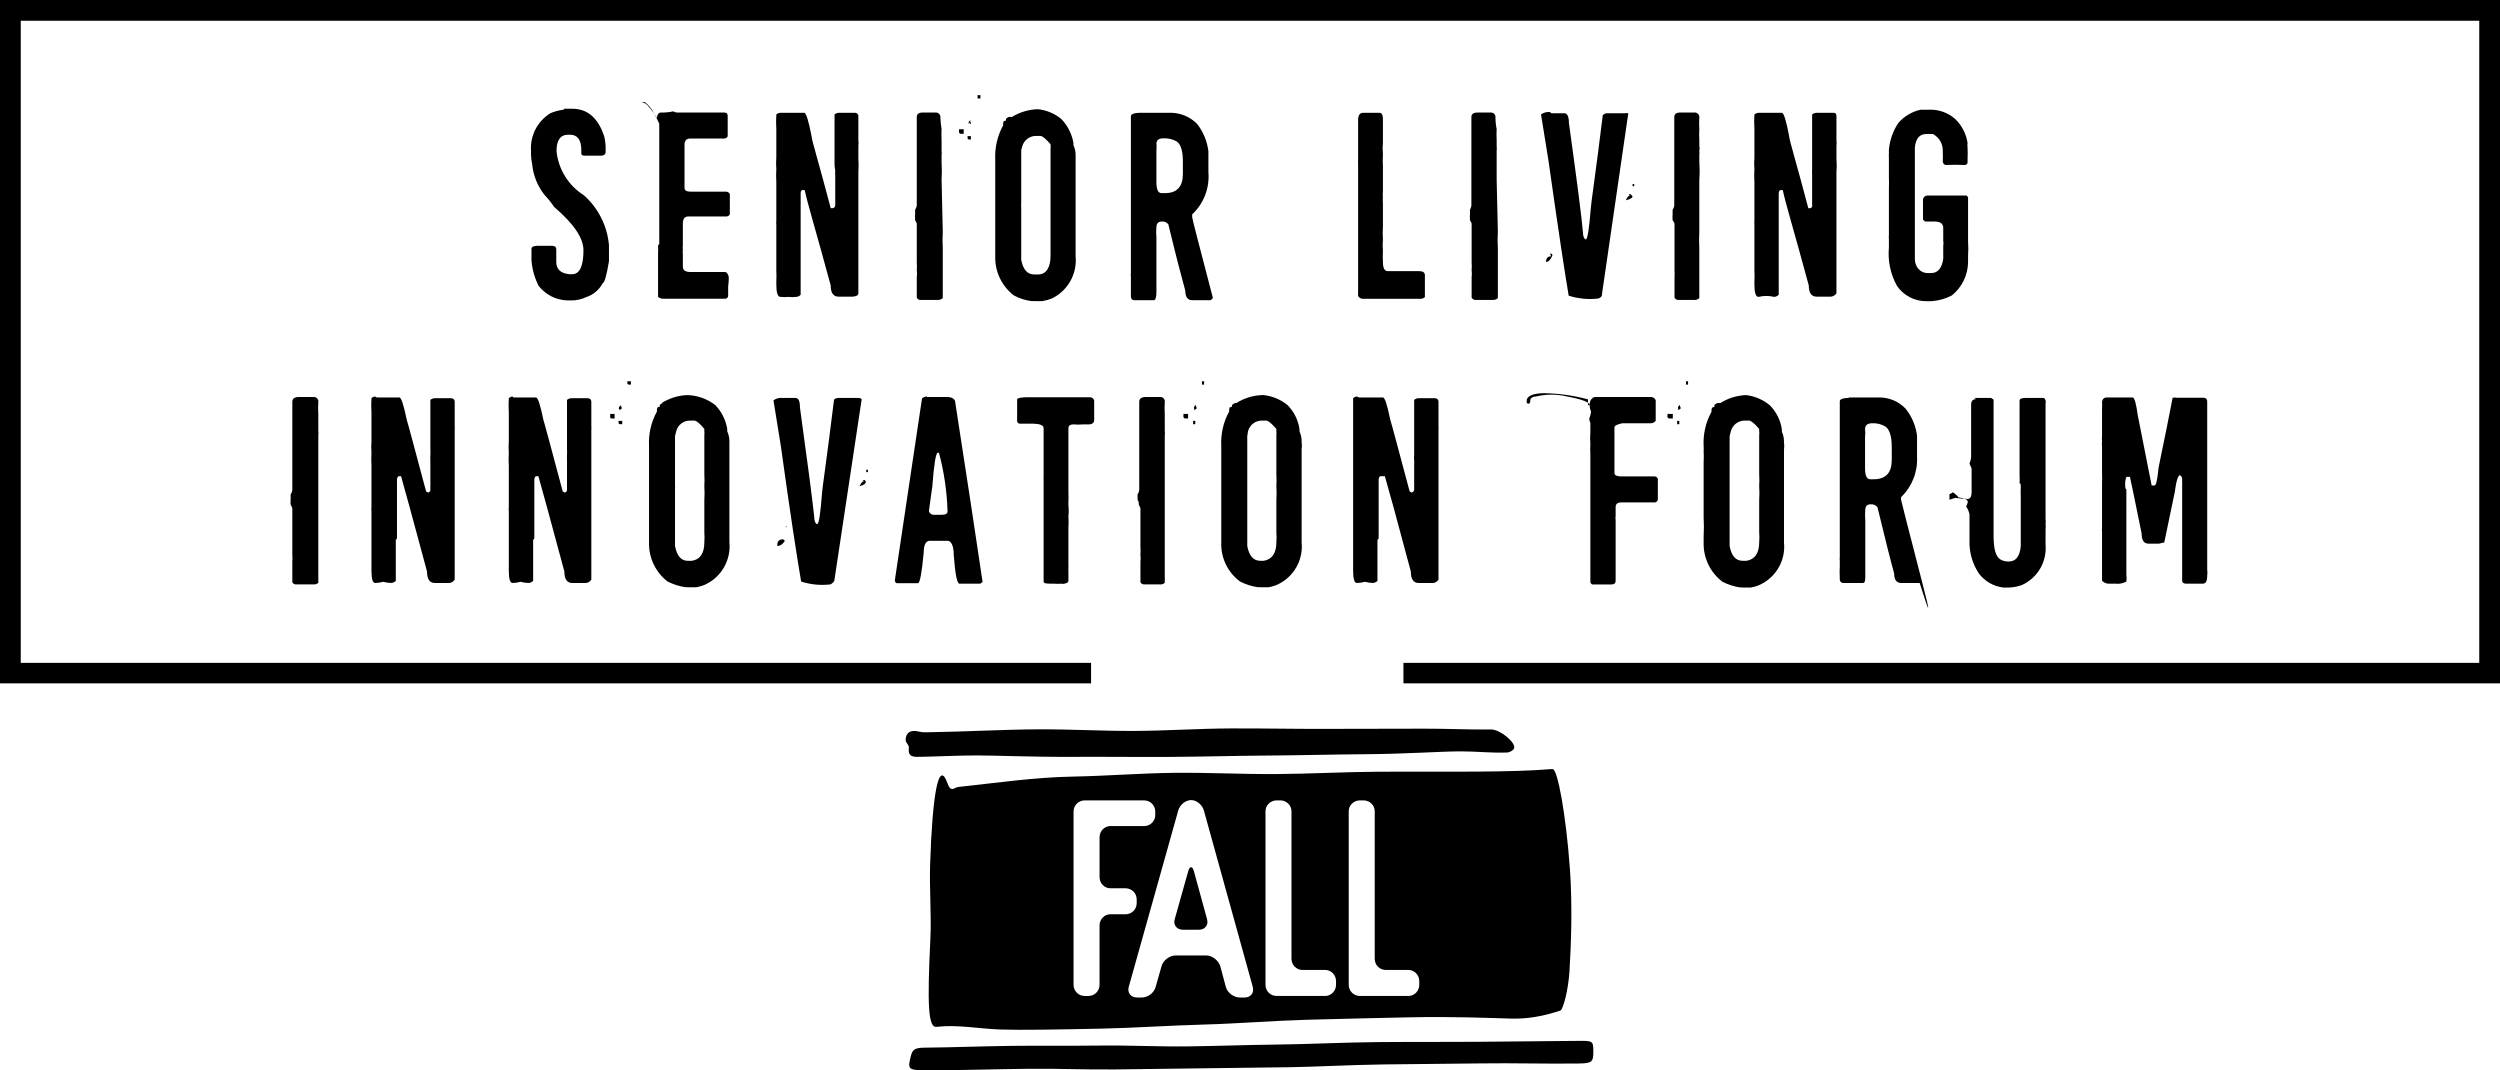 <?xml version="1.0" encoding="UTF-8" standalone="no"?> <svg xmlns="http://www.w3.org/2000/svg" id="Layer_1" data-name="Layer 1" viewBox="0 0 1819.7 779.04" width="1819.7" height="779.04"><g id="Layer_1-2" data-name="Layer 1-2"><g><path d="M410.63,79.14h5.9c11.28,0,19.09,6.94,23.43,20.65.43,2.18.72,4.38.87,6.6v3.99c0,1.91-1.21,2.95-3.3,2.95h-11.45c-1.56,0-2.6,0-2.95-1.56v-2.6c0-7.29-2.78-11.11-8.16-11.11h-1.39c-5.73,0-8.5,3.99-8.5,11.98,1.35,13.21,8.71,25.06,19.96,32.11,10.46,9.34,16.98,22.31,18.22,36.27v11.8c-1.74,10.41-3.3,15.79-4.51,15.79-2.5,4.85-6.8,8.53-11.98,10.24-3.58,1.69-7.5,2.53-11.45,2.43h-2.08c-8.29-.17-16.06-4.06-21.17-10.59-2.95-5.78-4.72-12.1-5.21-18.57v-8.5c0-1.39,1.91-2.08,3.99-2.08h11.11c1.91,0,2.95.87,2.95,2.78v9.02c0,5.21,3.12,8.16,9.37,8.85h2.26c5.38,0,8.16-5.9,8.16-17.36,0-9.02-7.12-19.44-21.35-31.59-2.05-3.09-4.38-6-6.94-8.68-5.09-6.38-8.22-14.1-9.02-22.21-.67-3.25-.96-6.57-.87-9.89-.76-11.04,4.65-21.59,14.06-27.42,3.1-1.34,6.37-2.21,9.72-2.6"></path><path d="M478.14,86.6c0-3.12,1.21-4.69,2.95-4.69,3.03.08,6.06-.21,9.02-.87.77.52,1.67.82,2.6.87h33.32c2.43,0,3.64,0,3.64,2.95v14.4c-.57,1.08-1.74,1.7-2.95,1.56h-24.3c-2.78,0-4.17,1.56-4.17,4.51v31.41c0,1.91,1.56,2.78,4.69,2.78h25.34c1.25-.11,2.44.59,2.95,1.74v14.75c-.57,1.08-1.74,1.7-2.95,1.56h-27.42c-2.43,0-3.82,1.74-3.82,5.03v16.14c-.17,1.03-.17,2.09,0,3.12-.15,1.09-.15,2.2,0,3.3v9.02c0,2.6,1.91,3.82,5.9,3.82h24.99s1.04,0,2.08,2.08c1.04,2.08,0,7.12,0,9.02v5.73c.21,1.23-.62,2.39-1.84,2.6-.25.04-.51.04-.76,0h-44.78c-1.34,0-2.64-.5-3.64-1.39v-31.59c.13-1.56.13-3.13,0-4.69,0-1.21,0-1.91.87-1.91v-85.74c-.08-.69-.08-1.39,0-2.08-1.07-2.44-2.29-4.82-3.64-7.12-1.57-3.42-3.95-6.4-6.94-8.68h-3.64c1.39,0,3.12,0,5.55,2.26,3.04,3.31,5.66,6.99,7.81,10.93"></path><path d="M568.91,82.09h16.49c1.21,0,3.12,5.38,5.38,17.36,0,2.43,5.38,19.61,13.88,52.07h1.56c.87-.19,1.55-.87,1.74-1.74v-21.87c-.12-1.21-.12-2.43,0-3.64h0s-.52-2.95-.52-4.69v-36.27c1.02-.84,2.32-1.27,3.64-1.21h11.11c1.34-.11,2.51.88,2.62,2.22.02.19,0,.37-.02.56v17.36c.2,1.27.2,2.55,0,3.82h0v9.37c.24,3.35.24,6.72,0,10.07v87.99h0c0,1.39-1.39,2.26-4.17,2.43h-10.24c-3.82,0-5.73-2.78-5.73-8.16-10.24-38.01-17.36-61.26-18.92-69.42h-1.74s-1.04,0-1.21,2.08v74.11c-.83.96-2.03,1.53-3.3,1.56h0c-1.9.23-3.83.23-5.73,0-1.9.23-3.83.23-5.73,0-1.91,0-2.95-2.95-2.95-9.02v-2.08c.15-2.6.15-5.21,0-7.81v-33.32c-.1-1.1-.1-2.2,0-3.3v-28.29c-.21-3-.21-6.02,0-9.02-.24-2.89-.24-5.79,0-8.68v-20.65c-.23-3.53-.23-7.06,0-10.59.81-.74,1.86-1.17,2.95-1.21"></path><path d="M670.96,81.92h9.89c1.81-.2,3.44,1.1,3.64,2.91.03.24.03.49,0,.74.09,2.79.38,5.58.87,8.33-.16,2.72-.16,5.44,0,8.16v7.46c.15,1.21.15,2.43,0,3.64v5.03c.26,4.22.26,8.45,0,12.67l.87,37.83c-.26,3.99-.26,7.99,0,11.98v36.27c-.8.78-1.84,1.27-2.95,1.39h-13.19c-1.2.09-2.33-.61-2.78-1.74v-14.75c.26-1.67.26-3.37,0-5.03.14-2.02.14-4.05,0-6.07v-28.12l-1.21-2.43h0c-.1-.57-.1-1.16,0-1.74-.19-.62-.19-1.29,0-1.91v-3.82c.59-.96,1-2.02,1.21-3.12v-64.39c0-2.26,1.39-3.3,4.51-3.3"></path><path d="M698.72,94.07h2.78c-.09.58-.09,1.16,0,1.74-.1.52-.1,1.05,0,1.56h-2.26s-1.21,0-1.21-1.56c.06-.58.06-1.16,0-1.74M704.62,99.1h2.08c-.06.4-.06.81,0,1.21-.06.4-.06.81,0,1.21h-1.56s-.87,0-.87-1.21c.06-.4.06-.81,0-1.21M705.67,87.64c.58.71,1,1.54,1.21,2.43h-1.21M704.8,90.07c0-1.56,1.21-2.43,1.74-2.43M711.57,69.25h2.08c-.06.4-.06.81,0,1.21-.03.4-.03.81,0,1.21h-2.08v-1.21c.06-.4.06-.81,0-1.21M736.39,85.21c5.7-3.51,12.22-5.49,18.92-5.73h0c6.39.62,12.44,3.16,17.36,7.29,4.55,4.8,7.57,10.84,8.68,17.36v1.56c1.12,2.45,1.65,5.12,1.56,7.81v72.89c1.28,12.92-5.65,25.27-17.36,30.89-2.24.89-4.57,1.53-6.94,1.91h-5.73c-.57-.17-1.17-.17-1.74,0-4.62-.53-9.1-1.94-13.19-4.17-8.81-6.77-13.84-17.36-13.54-28.46v-70.29c-.43-8.7,1.55-17.35,5.73-24.99,0-2.26,0-3.47,2.08-3.47v-1.21c.78-1.02,2.01-1.6,3.3-1.56M743.33,109.34v37.83c-.11,1.5-.11,3.01,0,4.51v37.49c1.39,7.12,4.51,10.59,9.37,10.59h2.95c6.07,0,9.02-5.38,9.02-13.54v-78.45c.23-.62.23-1.29,0-1.91v-.87c-3.47-3.99-5.9-6.07-7.46-6.07h-2.78c-4.87-.15-9.2,3.09-10.41,7.81l-.69,2.6Z"></path><path d="M829.76,82.09h23.08c7.01.23,13.66,3.15,18.57,8.16,4.45,5.74,7.27,12.57,8.16,19.79v2.08h0v13.19c.98,11.51-3.37,22.83-11.8,30.72v2.08c0,1.04,5.03,20.31,15.1,58.83l-1.56,1.56h-13.54c-3.3,0-5.03-2.43-5.03-6.94-2.43-8.68-6.6-24.64-12.32-48.25-1.14-1.5-2.99-2.29-4.86-2.08-2.6,0-3.82,1.74-3.82,3.82-.27,2.6-.27,5.21,0,7.81v39.92c0,3.82-.87,5.73-1.74,5.73h-14.06c-1.91,0-2.78-1.04-2.78-2.95v-14.58c-.19-.68-.19-1.4,0-2.08v-114.37c0-1.56,2.95-2.43,6.42-2.43M841.73,103.96c.18,1.9.18,3.82,0,5.73v22.74c0,5.55,1.21,8.16,3.82,8.16h2.43c8.68,0,13.02-4.69,13.02-14.06v-8.68c0-8.16-1.56-13.19-4.86-15.1-2.78-1.46-5.89-2.18-9.02-2.08-3.64,0-5.38,1.21-5.38,3.99"></path><path d="M1004,82.09c1.74,0,2.6,1.5,2.6,4.51v17.36c-.27,2.71-.27,5.44,0,8.16-.17,3.06-.17,6.13,0,9.2v18.4c-.19,1.21-.19,2.44,0,3.64-.17,1.38-.17,2.78,0,4.17v17.36c-.19,3.12-.19,6.25,0,9.37-.26,2.77-.26,5.56,0,8.33-.15,2.6-.15,5.21,0,7.81,0,.12,0,.23,0,.35,0,4.34,1.21,6.6,3.47,6.6h22.91c2.78,0,4.17,1.04,4.17,2.95v15.97c-.81.74-1.86,1.17-2.95,1.21h-42.35c-1.4-.04-2.66-.84-3.3-2.08-.08-1.33-.08-2.66,0-3.99v-91.46c-.1-1.27-.1-2.55,0-3.82v-28.64c0-3.64,1.21-5.38,3.64-5.38h11.8Z"></path><path d="M1074.99,81.92h9.89c1.81-.2,3.44,1.1,3.64,2.91.03.24.03.49,0,.74,0,2.8.29,5.59.87,8.33-.16,2.72-.16,5.44,0,8.16v4.51c.17.98.17,1.97,0,2.95.06,1.21.06,2.43,0,3.64v17.7l.87,37.83c-.26,3.99-.26,7.99,0,11.98v36.27c-.8.78-1.84,1.27-2.95,1.39h-13.19c-1.24.06-2.4-.62-2.95-1.74v-14.75c.24-1.67.24-3.36,0-5.03.15-2.02.15-4.05,0-6.07v-28.12l-1.21-2.43h0c-.1-.57-.1-1.16,0-1.74-.19-.62-.19-1.29,0-1.91v-3.82c.56-.96.92-2.02,1.04-3.12v-64.39c0-2.26,1.56-3.3,4.69-3.3"></path><path d="M1129.14,82.44h9.55c2.08,0,3.3,2.43,3.3,7.12,5.73,41.31,9.2,67.86,10.24,79.83,0,3.12,1.21,4.86,2.08,4.86h0c1.21,0,2.43-7.81,3.64-23.08,0-2.26,3.47-24.82,8.68-67.34.74-.76,1.72-1.25,2.78-1.39h13.19c.86-.18,1.74-.18,2.6,0l-19.09,131.21c0,1.39,0,2.6-2.78,3.64-7.24.86-14.58.15-21.52-2.08-2.95-17.36-7.81-49.64-14.75-98.58l-5.38-33.32c1.9-1.39,4.26-2.01,6.59-1.74M1128.27,184.49c1.21,0,1.74.87,1.74,1.21s-1.91,5.03-4.69,5.03h0c0-2.78,1.21-4.17,3.64-4.17l-.69-2.08ZM1130.35,175.81h0M1130.35,176.68h0M1129.48,175.81l1.21-1.21M1185.37,141.27h1.39l1.21,1.21c1.21,1.21-1.56,2.6-4.51,3.3h0s1.39-3.64,3.12-3.64M1188.32,133.98h1.21v1.56h-1.21v-1.56Z"></path><path d="M1223.37,81.92h9.89c1.81-.2,3.44,1.1,3.64,2.91.03.24.03.49,0,.74-.2,2.77-.2,5.56,0,8.33-.16,2.72-.16,5.44,0,8.16v4.51c.29.96.29,1.99,0,2.95.13,1.21.13,2.43,0,3.64v5.03c.3,4.22.3,8.45,0,12.67v37.83c-.23,3.99-.23,7.99,0,11.98v36.27c-.79.8-1.83,1.29-2.95,1.39h-12.15c-1.25.11-2.44-.59-2.95-1.74v-14.75c.15-1.67.15-3.36,0-5.03v-34.19l-1.39-2.43h0c-.17-.57-.17-1.17,0-1.74-.17-.63-.17-1.28,0-1.91v-3.82c.67-.92,1.09-2,1.21-3.12v-64.39c0-2.26,1.56-3.3,4.51-3.3"></path><path d="M1279.61,82.09h17.36c1.39,0,3.12,5.38,5.38,17.36,0,2.43,5.38,19.61,13.88,52.07h1.74c.88-.46,1.32-1.48,1.04-2.43v-21.87c-.12-1.21-.12-2.43,0-3.64h0v-40.26c1.02-.84,2.32-1.27,3.64-1.21h11.11c1.91,0,2.95,0,2.95,2.78v17.36c.2,1.26.2,2.55,0,3.82h0v9.37c.27,3.35.27,6.72,0,10.07v87.99h0s-1.39,2.26-4.17,2.43h-10.24c-3.82,0-5.73-2.78-5.73-8.16-10.24-38.01-17.36-61.26-18.92-69.42h-1.56s-1.21,0-1.39,2.08v74.11c-.87.9-2.05,1.46-3.3,1.56h0c-3.76-.93-7.69-.93-11.45,0-1.91,0-2.95-2.95-2.95-9.02v-2.08c.15-2.6.15-5.21,0-7.81v-33.32c-.1-1.1-.1-2.2,0-3.3v-28.29c-.21-3-.21-6.02,0-9.02-.24-2.89-.24-5.79,0-8.68v-20.65c-.23-3.53-.23-7.06,0-10.59.81-.74,1.86-1.17,2.95-1.21"></path><path d="M1404.56,79.83c6.82-.16,13.45,2.25,18.57,6.77,4.82,4.65,7.99,10.74,9.02,17.36-.19,1.09-.19,2.21,0,3.3h0c.15,2.89.15,5.79,0,8.68v2.43s0,1.04-1.56,1.74c-4.8-.26-9.61-.26-14.4,0-1.2-.31-2.04-1.37-2.08-2.6.12-2.31.12-4.63,0-6.94h0c.38-5.36-2.4-10.45-7.12-13.02h-4.86c-4.86,0-7.64,3.12-8.33,9.72v81.22c0,6.07,4.34,10.24,9.02,10.24h2.95c4.69,0,7.64-3.47,8.68-10.24v-9.55h0c.24-1.2.24-2.44,0-3.64v-9.37c0-3.12-2.08-4.69-6.59-4.69h-6.94s0-.87-1.21-1.21v-14.75c.18-1.81,1.8-3.13,3.61-2.95.01,0,.02,0,.04,0h28.12l1.04,1.21v32.11c.25,3.58.25,7.18,0,10.76v4.34c-.1,9.46-4.43,18.37-11.8,24.3-4.62,2.43-9.71,3.85-14.93,4.17h-3.99c-8.4-.02-16.26-4.17-21-11.11-4.75-8.5-6.81-18.25-5.9-27.94v-5.73c-.13-1.21-.13-2.43,0-3.64v-34.19c.12-2.31.12-4.63,0-6.94v-15.62c-.17-.57-.17-1.17,0-1.74v-3.3c.6-7.02,2.99-13.78,6.94-19.61,4.23-4.81,9.88-8.16,16.14-9.55h6.59Z"></path><path d="M218.16,288.97h9.89c1.81-.22,3.45,1.07,3.67,2.88.04.31.03.63-.02.94-.2,2.77-.2,5.56,0,8.33v12.67c.18.92.18,1.86,0,2.78v107.6c-.73.75-1.73,1.19-2.78,1.21h-13.19c-1.21.14-2.38-.48-2.95-1.56v-14.93c.15-1.62.15-3.24,0-4.86v-34.19l-1.21-2.6h0c-.19-.56-.19-1.17,0-1.74-.15-.69-.15-1.4,0-2.08v-3.64c.7-.96,1.12-2.11,1.21-3.3v-64.04c0-2.26,1.56-3.47,4.69-3.47"></path><path d="M274.21,289.31h16.49c1.39,0,3.12,5.38,5.38,16.31.87,2.6,5.38,19.61,14.06,52.07l1.56.87c.8-.24,1.4-.91,1.56-1.74v-21.87c-.1-1.21-.1-2.43,0-3.64v-.87c.09-1.04.09-2.08,0-3.12v-36.27c1.02-.84,2.32-1.27,3.64-1.21h11.11c1.91,0,2.95.87,2.95,2.78v17.36c.1,1.21.1,2.43,0,3.64v108.3h0s-1.39,2.26-3.99,2.43h-10.41c-3.82,0-5.73-2.78-5.73-8.33-10.24-38.01-16.49-61.09-18.92-69.42h-1.56s-1.04,0-1.39,2.08v41.48c0,1.74,0,2.6-.87,2.6v30.02c-.87.9-2.05,1.46-3.3,1.56h0c-2-.05-3.98-.34-5.9-.87-1.86.54-3.79.83-5.73.87-1.91,0-2.78-2.95-2.78-9.02v-43.21c-.13-1.1-.13-2.2,0-3.3v-30.02c-.2-3-.2-6.02,0-9.02-.22-2.89-.22-5.79,0-8.68v-20.65c-.21-3.53-.21-7.06,0-10.59.73-.75,1.73-1.19,2.78-1.21"></path><path d="M373.66,289.31h16.49c1.39,0,3.12,5.38,5.38,16.31.87,2.6,5.38,19.61,14.06,52.07l1.56.87c.8-.24,1.4-.91,1.56-1.74v-21.87c-.1-1.21-.1-2.43,0-3.64v-.87c.09-1.04.09-2.08,0-3.12v-36.27c1.02-.84,2.32-1.27,3.64-1.21h11.11c1.91,0,2.95.87,2.95,2.78v17.36c.1,1.21.1,2.43,0,3.64v108.3h0s-1.39,2.26-3.99,2.43h-9.89c-3.82,0-5.73-2.78-5.73-8.33-10.24-38.01-16.49-61.09-18.92-69.42h-1.56s-1.04,0-1.39,2.08v41.48c0,1.74,0,2.6-.87,2.6v30.02c-.87.9-2.05,1.46-3.3,1.56h0c-2-.05-3.98-.34-5.9-.87-1.86.54-3.79.83-5.73.87-1.91,0-2.78-2.95-2.78-9.02v-43.21c-.13-1.1-.13-2.2,0-3.3v-30.02c-.2-3-.2-6.02,0-9.02-.22-2.89-.22-5.79,0-8.68v-20.65c-.21-3.53-.21-7.06,0-10.59.73-.75,1.73-1.19,2.78-1.21"></path><path d="M444.64,301.29h2.78c-.15.51-.15,1.05,0,1.56-.13.57-.13,1.16,0,1.74h-2.08c-.87,0-1.21,0-1.21-1.74.1-.52.1-1.05,0-1.56M450.89,306.32h2.08c-.12.4-.12.82,0,1.21-.13.39-.13.82,0,1.21h-1.74s-1.04,0-1.04-1.21c.08-.4.08-.81,0-1.21M451.58,294.87c.57.69.93,1.54,1.04,2.43l-1.04.87h-.35s-.87,0-.87-.87,1.21-2.43,1.74-2.43M457.14,277.51h2.08c-.06.4-.06.81,0,1.21-.06.4-.06.81,0,1.21h-1.56s-1.04,0-1.04-1.21c.11-.4.11-.82,0-1.21M481.44,293.48c5.66-3.64,12.19-5.67,18.92-5.9h0c7.37.21,14.48,2.76,20.31,7.29,4.58,4.78,7.6,10.83,8.68,17.36v1.74c1.12,2.45,1.65,5.12,1.56,7.81v72.89c1.26,12.87-5.68,25.15-17.36,30.72-2.21,1-4.55,1.7-6.94,2.08h-5.9c-.51-.15-1.05-.15-1.56,0-4.59-.69-9.04-2.1-13.19-4.17-8.81-6.77-13.84-17.36-13.54-28.46v-70.29c-.46-8.7,1.52-17.36,5.73-24.99,0-2.26,0-3.47,2.08-3.47v-1.21c.78-1.02,2.01-1.6,3.3-1.56M491.33,317.43c0,3.59,0,13.65,0,30.2v6.42c.12.46.12.93,0,1.39-.07,1.45-.07,2.89,0,4.34,0,3.82,0,10.59,0,20.31,0,7.29,0,13.07,0,17.36,1.39,7.29,4.51,10.76,9.37,10.76h2.95c6.07-1.04,9.02-5.55,9.02-13.54.21-2.37.21-4.75,0-7.12v-23.26c.22-3.53.22-7.06,0-10.59.18-2.77.18-5.56,0-8.33v-29.16c.15-.69.15-1.4,0-2.08v-1.91c-3.3-3.99-5.73-6.07-7.29-6.07h-2.95c-4.83-.14-9.1,3.12-10.24,7.81l-.87,3.47Z"></path><path d="M569.6,289.66h9.37c2.26,0,3.3,2.26,3.3,6.94,5.73,41.48,9.2,68.03,10.41,79.83,0,3.3,1.21,5.03,2.08,5.03h0c1.39,0,2.43-7.81,3.64-23.08,0-2.26,3.47-24.82,8.68-67.51.81-.74,1.86-1.17,2.95-1.21h14.75c.89,0,1.75.31,2.43.87l-19.79,131.21c0,1.39-1.04,2.6-2.95,3.64-7.18.85-14.46.14-21.35-2.08-2.95-17.36-7.98-49.64-14.75-98.58l-5.38-33.32c1.89-1.4,4.26-2.02,6.6-1.74M569.6,392.58c1.04,0,1.56.87,1.56,1.21s-2.26,3.64-5.38,3.64v-.87c0-2.78,1.74-3.99,3.82-3.99ZM571.68,383.9h0v.87h0M571.68,383.9s0-.87,1.39-1.21M627.74,349.36h1.21s.87,0,1.21,1.21c.35,1.21-1.39,2.6-4.51,3.3h0s1.56-3.64,3.3-3.64M630.52,341.9h1.21v1.74h-1.21v-1.74Z"></path><path d="M674.77,288.97h14.4c4.17,0,6.25,1.56,6.25,4.69,7.98,51.37,14.58,94.7,19.79,129.99l-1.74,1.21h-15.1c-1.74,0-3.12-6.94-4.17-21,0-6.77-1.91-10.24-4.51-10.24h-12.84c-2.95,0-4.51,2.95-4.51,8.68-1.39,14.93-2.78,22.21-4.17,22.21h-15.1c-1.21,0-1.74-1.21-1.74-2.08l19.79-132.42c1.01-.89,2.3-1.38,3.64-1.39M676.16,371.92c.34,1.71,1.9,2.9,3.64,2.78h5.73c2.78,0,4.17-.87,4.17-2.43-.42-14.43-2.52-28.75-6.25-42.69h-.87c-1.39,0-2.78,8.33-3.99,24.82,0,0-1.04,6.77-2.43,17.36"></path><path d="M748.01,289.14h45.12c1.55-.12,2.96.91,3.3,2.43v14.06c0,2.08-1.39,3.3-4.17,3.3h-4.51c-1.9.19-3.82.19-5.73,0h-1.04c-2.08,0-3.3,1.04-3.3,2.78v47.03h0c.12,2.02.12,4.05,0,6.07v3.3c.29,2.48.29,4.98,0,7.46.17,3.01.17,6.02,0,9.02v27.94c.11.4.11.82,0,1.21-.15.51-.15,1.05,0,1.56v7.46c0,1.04-1.04,1.74-2.95,2.08s-1.56,0-1.91,0c-1.91.14-3.82.14-5.73,0h0c-5.03,0-7.46,0-7.46-1.56v-73.59c-.1-.57-.1-1.16,0-1.74v-36.27c0-2.08-2.43-3.12-7.29-3.3h-9.55c-1.13.21-2.22-.53-2.43-1.66-.05-.25-.05-.51,0-.77v-15.27c0-1.04,3.47-1.56,8.16-1.56"></path><path d="M834.27,288.97h9.89c1.81-.22,3.45,1.07,3.67,2.88.04.31.03.63-.02.94-.2,2.77-.2,5.56,0,8.33v12.67c.18.92.18,1.86,0,2.78v107.6c-.73.75-1.73,1.19-2.78,1.21h-11.98c-1.2.09-2.35-.52-2.95-1.56v-14.93c.23-1.61.23-3.25,0-4.86.15-2.08.15-4.17,0-6.25v-27.94l-1.21-2.6h0c-.1-.57-.1-1.16,0-1.74-.45-.62-.75-1.33-.87-2.08v-3.64c.7-.96,1.12-2.11,1.21-3.3v-64.04c0-2.26,1.56-3.47,4.69-3.47"></path><path d="M862.04,301.29h2.78c-.1.52-.1,1.05,0,1.56-.09.58-.09,1.16,0,1.74h-2.26s-1.21,0-1.21-1.74c.15-.51.15-1.05,0-1.56M867.94,306.32h2.08c-.03.4-.03.81,0,1.21-.06.4-.06.81,0,1.21h-1.56v-1.21c.03-.4.03-.81,0-1.21M869.85,294.87c.68.64,1.11,1.5,1.21,2.43l-1.21.87h-.87M868.98,297.3c0-1.74,1.21-2.43,1.74-2.43M874.36,277.51h2.08c-.06.4-.06.81,0,1.21-.06.4-.06.81,0,1.21h-1.56v-1.21c.06-.4.06-.81,0-1.21M899.7,293.48c5.67-3.61,12.2-5.65,18.92-5.9h1.21c6.37.71,12.39,3.24,17.36,7.29,4.64,4.73,7.68,10.8,8.68,17.36v1.74c1.12,2.45,1.65,5.12,1.56,7.81.26,1.78.26,3.6,0,5.38v67.51c1.31,12.88-5.64,25.19-17.36,30.72-2.2,1.02-4.54,1.72-6.94,2.08h-5.73c-.5-.2-1.06-.2-1.56,0-4.6-.65-9.05-2.05-13.19-4.17-9.01-6.62-14.15-17.29-13.71-28.46v-70.29c-.46-8.7,1.52-17.36,5.73-24.99,0-2.26,0-3.47,2.08-3.47v-1.21c.78-1.02,2.01-1.6,3.3-1.56M907.86,317.43v36.62c.06.46.06.93,0,1.39v42c1.39,7.29,4.51,10.76,9.55,10.76h2.43c6.07-1.04,9.2-5.55,9.2-13.54.21-2.37.21-4.75,0-7.12v-23.26c.22-3.53.22-7.06,0-10.59.18-2.77.18-5.56,0-8.33v-29.16c.15-.69.15-1.4,0-2.08v-1.91c-3.47-3.99-5.9-6.07-7.46-6.07h-2.78c-4.87-.15-9.2,3.09-10.41,7.81l-.52,3.47Z"></path><path d="M989.25,289.31h17.36c1.39,0,3.12,5.38,5.38,16.31.87,2.6,5.38,19.61,14.06,52.07l1.56.87c.8-.3,1.44-.93,1.74-1.74v-21.87c-.19-1.21-.19-2.44,0-3.64v-40.26c1.02-.84,2.32-1.27,3.64-1.21h11.11c1.91,0,2.95.87,2.95,2.78v17.36c.1,1.21.1,2.43,0,3.64v108.3h0s-1.39,2.26-3.99,2.43h-10.41c-3.82,0-5.73-2.78-5.73-8.33-10.07-38.01-16.49-61.09-18.92-69.42h-3.12s-1.04,0-1.39,2.08v41.48c0,1.74,0,2.6-.87,2.6v30.02c-.87.9-2.05,1.46-3.3,1.56h0c-1.94-.03-3.87-.33-5.73-.87-1.92.53-3.91.82-5.9.87-1.91,0-2.78-2.95-2.78-9.02v-125.48c.73-.75,1.73-1.19,2.78-1.21"></path><path d="M1157.08,294.87c0-2.08-5.38-4.17-16.31-6.25-7.53-1.8-15.38-1.8-22.91,0-2.78,0-4.17,1.74-3.99,2.95h0c0,2.26-1.21,2.78-2.6,1.74v-1.74c0-3.3,4.69-5.21,11.98-5.38,11.02.11,21.99,1.63,32.63,4.51,0-.87,0,0,0,4.17M1158.29,288.97h42.69c1.73-.24,3.42.67,4.17,2.26v15.1c-.81,1.01-2.01,1.64-3.3,1.74h-21c-3.82.87-5.73,1.74-5.73,2.95v33.32c0,1.39,1.21,2.26,4.17,2.43h24.64c1.22-.15,2.38.57,2.78,1.74v14.4c.21,1.33-.7,2.57-2.02,2.78-.25.04-.5.04-.75,0h-23.78c-2.78,0-4.17,1.21-4.17,3.3v6.59c-.17.98-.17,1.97,0,2.95-.07,1.21-.07,2.43,0,3.64v40.44c0,1.91-1.04,2.78-2.95,2.78h-13.88s-1.04,0-1.56-1.56v-92.68c-.15-2.72-.15-5.44,0-8.16-.26-2.71-.26-5.44,0-8.16v-6.77l-.87-3.12c.67-1.73,1.14-3.54,1.39-5.38-.69-1.47-1.05-3.07-1.04-4.69,0-3.47,1.39-5.38,3.82-5.38"></path><path d="M1214.87,301.29h2.78c-.1.52-.1,1.05,0,1.56-.09.58-.09,1.16,0,1.74h-2.78s-1.21,0-1.21-1.74c.15-.51.15-1.05,0-1.56M1220.25,306.32h2.08c-.03.4-.03.81,0,1.21-.06.4-.06.81,0,1.21h-1.56v-1.21c.03-.4.03-.81,0-1.21M1222.16,294.87c.68.64,1.11,1.5,1.21,2.43l-1.21.87h-.87M1221.29,297.3c0-1.74,1.21-2.43,1.74-2.43M1226.67,277.51h2.08c-.11.4-.11.82,0,1.21-.11.4-.11.82,0,1.21h-1.56v-1.21c.13-.39.13-.82,0-1.21M1252.01,293.48c5.67-3.61,12.2-5.65,18.92-5.9h0c6.38.76,12.41,3.35,17.36,7.46,4.64,4.73,7.68,10.8,8.68,17.36v1.74c1.12,2.45,1.65,5.12,1.56,7.81.26,1.78.26,3.6,0,5.38v67.51c1.31,12.88-5.64,25.19-17.36,30.72-2.2,1.02-4.54,1.72-6.94,2.08h-5.73c-.5-.2-1.06-.2-1.56,0-4.59-.67-9.05-2.08-13.19-4.17-8.87-6.74-13.97-17.32-13.71-28.46v-4.51c.26-4.68.26-9.38,0-14.06v-40.26c.16-2.72.16-5.44,0-8.16.1-1.1.1-2.2,0-3.3-.46-8.7,1.52-17.36,5.73-24.99,0-2.26,0-3.47,2.08-3.47v-1.39c.78-1.02,2.01-1.6,3.3-1.56M1258.95,317.43v36.62c.06.46.06.93,0,1.39v42c1.39,7.29,4.51,10.76,9.55,10.76h2.78c6.07-1.04,9.2-5.55,9.2-13.54.21-2.37.21-4.75,0-7.12v-23.26c.22-3.53.22-7.06,0-10.59.18-2.77.18-5.56,0-8.33v-29.16c.15-.69.15-1.4,0-2.08v-1.91c-3.47-3.99-5.9-6.07-7.46-6.07h-2.78c-4.87-.15-9.2,3.09-10.41,7.81l-.87,3.47Z"></path><path d="M1345.56,289.31h22.91c7.03.12,13.73,3.06,18.57,8.16,4.58,5.68,7.47,12.54,8.33,19.79v2.08h0v13.19c.58,11-3.67,21.71-11.63,29.33-.13.63-.13,1.28,0,1.91,0,0,5.03,20.48,15.1,59.01,6.71,25.69,6.19,26.21-1.56,1.56h-13.54c-3.3,0-5.03-2.43-5.03-6.94-2.43-8.68-6.42-24.64-12.15-48.25-1.22-1.5-3.11-2.28-5.03-2.08-2.6,0-3.82,1.56-3.82,3.82-.25,2.6-.25,5.21,0,7.81v39.74c0,3.47,0,5.9-1.74,5.9h-13.88c-1.42.21-2.74-.78-2.95-2.2-.04-.25-.04-.5,0-.75v-1.21c-.16-2.72-.16-5.44,0-8.16v-4.17c-.15-.69-.15-1.4,0-2.08v-113.68c0-1.74,2.95-2.43,6.59-2.43M1357.53,312.22c.25,1.9.25,3.83,0,5.73v22.74c0,5.55,1.21,8.16,3.82,8.16h2.43c8.85,0,13.19-4.69,13.19-14.06v-9.37c0-8.16-1.74-13.19-4.86-15.1-2.8-1.59-5.98-2.37-9.2-2.26-3.47,0-5.38,1.39-5.38,4.17"></path><path d="M1437.02,289.66h12.32l1.74,1.21v90.25c.06.4.06.81,0,1.21v7.46c0,9.72,1.56,15.27,4.86,17.36,1.88,1.13,4.06,1.67,6.25,1.56h0c5.03,0,7.98-3.64,8.68-11.11h0v-36.62c-.11-2.08-.11-4.17,0-6.25,0-1.91,0-2.95-.87-2.95.12-2.02.12-4.05,0-6.07v-53.97c0-1.39,1.39-2.08,4.17-2.08h13.19s1.04,0,1.56,1.74c.22.79.22,1.64,0,2.43v58.31c0,3.82,0,6.59,0,8.33v17.36c.19,1.21.19,2.44,0,3.64.16,1.38.16,2.78,0,4.17v10.76c1.09,12.53-5.87,24.37-17.36,29.5-2.91,1-5.95,1.58-9.02,1.74h-4.51c-6.96-.86-13.28-4.49-17.53-10.07-4.79-7.11-7.22-15.55-6.94-24.12v-19.09c-.43-2.05-1.25-4-2.43-5.73.58-1.03.99-2.14,1.21-3.3,0,0,0-1.21-2.08-2.43h-2.43l-4.69-.52-4.17,1.39h0v-4.17c1.21,0,1.91-1.21,2.6-1.21,1.53.98,2.88,2.21,3.99,3.64l6.59,1.21c1.91,0,2.95-1.91,2.95-4.86v-17.36l-1.56-3.64c.66-1.42,1.07-2.95,1.21-4.51v-38.18c0-2.78,1.21-4.17,3.64-4.17"></path><path d="M1532.47,289.31h19.79c1.39,0,2.6,4.34,3.82,13.19l10.07,50.85h2.08c1.04,0,1.91-3.3,2.6-9.89,0-3.12,4.34-21.17,10.59-53.97.86-.19,1.75-.19,2.6,0h19.61c1.91,0,2.95.87,2.95,2.78h0v56.75h0v11.63h0v53.97h0c.21,1.5.21,3.02,0,4.51,0,3.82-1.04,5.73-3.3,5.73h-11.98c-1.91,0-2.95-.87-2.95-2.08v-74.45h0c-.12-1.01-.7-1.9-1.56-2.43-1.39,0-2.78,4.17-3.82,12.32l-7.64,36.62-3.82.87h-7.81c-3.12,0-4.86-2.43-4.86-7.46-5.21-25.51-7.98-39.22-8.5-41.13h-2.6c-.47,1.29-.76,2.63-.87,3.99,0,3.3,0,5.03.87,5.03v62.13c.26,1.67.26,3.37,0,5.03-2.38,1.32-5.11,1.87-7.81,1.56h-3.82c-2.24.28-4.48-.49-6.07-2.08v-36.27c-.19-.56-.19-1.17,0-1.74v-31.24c0-3.99,0-2.43,0-2.43.12-2.08.12-4.17,0-6.25v-19.78c-.2-1.21-.2-2.44,0-3.64-.16-1.38-.16-2.78,0-4.17v-19.79c.12-1.5.12-3.01,0-4.51,0-2.43,1.56-3.64,3.3-3.64"></path><polygon points="0 0 0 497.4 794.18 497.4 794.18 482.48 15.1 482.48 15.1 15.1 1804.6 15.1 1804.6 482.48 1021.53 482.48 1021.53 497.4 1819.7 497.4 1819.7 0 0 0"></polygon></g></g><g><path d="M869.08,634.39c-1.13-4.28-3.15-4.28-4.28,0l-9.69,34.46c-1.35,4.28,1.35,7.88,5.86,7.88h11.71c4.5,0,7.21-3.6,5.86-7.88l-9.46-34.46Z"></path><path d="M1142.67,632.09c-2.77-38.55-8.89-72.64-12.63-72.33-17.48,1.43-35.05,1.68-52.48,1.85-24.75.24-49.49-.06-74.23.1-24.74.16-49.48,1.54-74.22,1.71-24.74.17-49.5-1.16-74.25-.89-24.74.26-49.46,2.3-74.2,2.74-27.59.5-55.42,4.59-83.09,7.54-3.04.32-5.37,4.46-7.9-2.64-6.56-18.42-11.04,8.99-12.65,58.95-.59,18.17,1.04,36.67.17,54.52-2.34,48.08-1.55,64.46,4.41,63.78,15.49-1.77,30.77,1.39,46.19,1.93,14.98.52,41.8.05,74.52-.64,22.61-.48,48.05-2.24,74.42-2.97,24.53-.68,49.83-2.78,74.4-3.47,26.31-.74,51.77-1.28,74.45-1.77,32.2-.7,58.85.5,74.48.92,11.88.32,23.62-1.79,35.64-5.84,2.19-.74,5.85-15.35,6.68-28.5,1.2-19.18,2.25-47.94.31-75ZM808.22,665.48c-4.28,0-7.88,3.6-7.88,8.11v43.25c0,4.5-3.6,8.11-8.11,8.11h-2.7c-4.5,0-8.11-3.6-8.11-8.11v-126.14c0-4.5,3.6-8.11,8.11-8.11h43.25c4.5,0,8.11,3.6,8.11,8.11v2.48c0,4.5-3.6,8.11-8.11,8.11h-24.55c-4.28,0-7.88,3.6-7.88,8.11v29.06c0,4.5,3.6,8.11,7.88,8.11h11.04c4.51,0,8.11,3.6,8.11,8.11v2.7c0,4.5-3.6,8.11-8.11,8.11h-11.04ZM906.02,726.07h-3.6c-4.28,0-9.01-3.38-10.14-7.66l-4.05-15.09c-1.35-4.28-5.86-7.88-10.36-7.88h-22.07c-4.51,0-9.24,3.6-10.36,7.88l-4.28,15.09c-1.13,4.28-5.63,7.66-10.14,7.66h-3.38c-4.51,0-7.21-3.38-6.08-7.66l36.04-128.39c1.13-4.28,5.41-7.66,9.46-7.66,3.83,0,8.11,3.38,9.24,7.66l35.59,128.39c1.13,4.28-1.58,7.66-5.86,7.66ZM972.47,716.83c0,4.5-3.6,8.11-7.88,8.11h-35.36c-4.5,0-8.11-3.6-8.11-8.11v-126.37c0-4.28,3.6-7.88,8.11-7.88h2.7c4.5,0,8.11,3.6,8.11,7.88v107.44c0,4.5,3.6,8.11,8.11,8.11h16.44c4.28,0,7.88,3.6,7.88,8.11v2.7ZM1033.06,716.83c0,4.5-3.6,8.11-7.88,8.11h-35.36c-4.5,0-8.11-3.6-8.11-8.11v-126.37c0-4.28,3.6-7.88,8.11-7.88h2.7c4.5,0,8.11,3.6,8.11,7.88v107.44c0,4.5,3.6,8.11,8.11,8.11h16.44c4.28,0,7.88,3.6,7.88,8.11v2.7Z"></path></g><path d="M937.15,776.82c-22.79.25-43.45.58-62.59.79-22.66.25-43.19.6-62.58.81-21.82.24-42.21-.7-62.59-.49-24.87.26-49.73,1.12-74.6,1.11-13.91,0-14.33-.62-11.77-10.47,1.08-4.16,2.5-5.93,9.4-5.99,21.34-.2,42.67-1.07,64.01-1.32,21.34-.25,42.69.05,64.03-.22,21.34-.28,42.7.87,64.04.6,21.34-.27,42.67-1.07,64.01-1.31,24.55-.28,49.09-1.58,73.65-1.8,24.55-.23,49.11-.03,73.66-.23,24.55-.21,49.1-.46,73.66-.68,9.79-.09,10.2.2,10.26,7.33.07,8.17-.88,9-10.76,9.15-23.77.34-47.56-.42-70.63-.08-24.63.36-48.46.42-70.62.74-26.38.39-50.38,1.78-70.58,2.08Z"></path><path d="M711.71,549.86c-14.58,0-29.16.83-43.74,1.05-5.61.09-7.03-1.97-6.4-6.67.23-1.75-2.31-3.65-2.35-5.43-.12-4.89,2.97-8.04,9.78-6.26,2.62.68,5.56.44,8.42.4,26.05-.38,52.1-1.94,78.16-2.08,23.38-.13,46.76,1.27,70.13,1.16,23.38-.11,46.74-1.72,70.12-1.82,23.38-.1,46.75.42,70.13.32,23.38-.1,46.75-.04,70.13-.14,16.47-.08,32.96.79,49.43.59,6.01-.07,17.83,9.14,16.6,13.7-.35,1.29-3.11,2.98-5.16,3.06-11.22.44-22.47-.84-33.71-.84-14.77.01-39.91,1.91-70.3,2.09-21.42.13-45.45.8-70.3.96-23.21.15-47.14.83-70.31.98-24.91.16-48.96-.17-70.31-.04-30.88.18-56.15-1.02-70.31-1.02Z"></path></svg> 